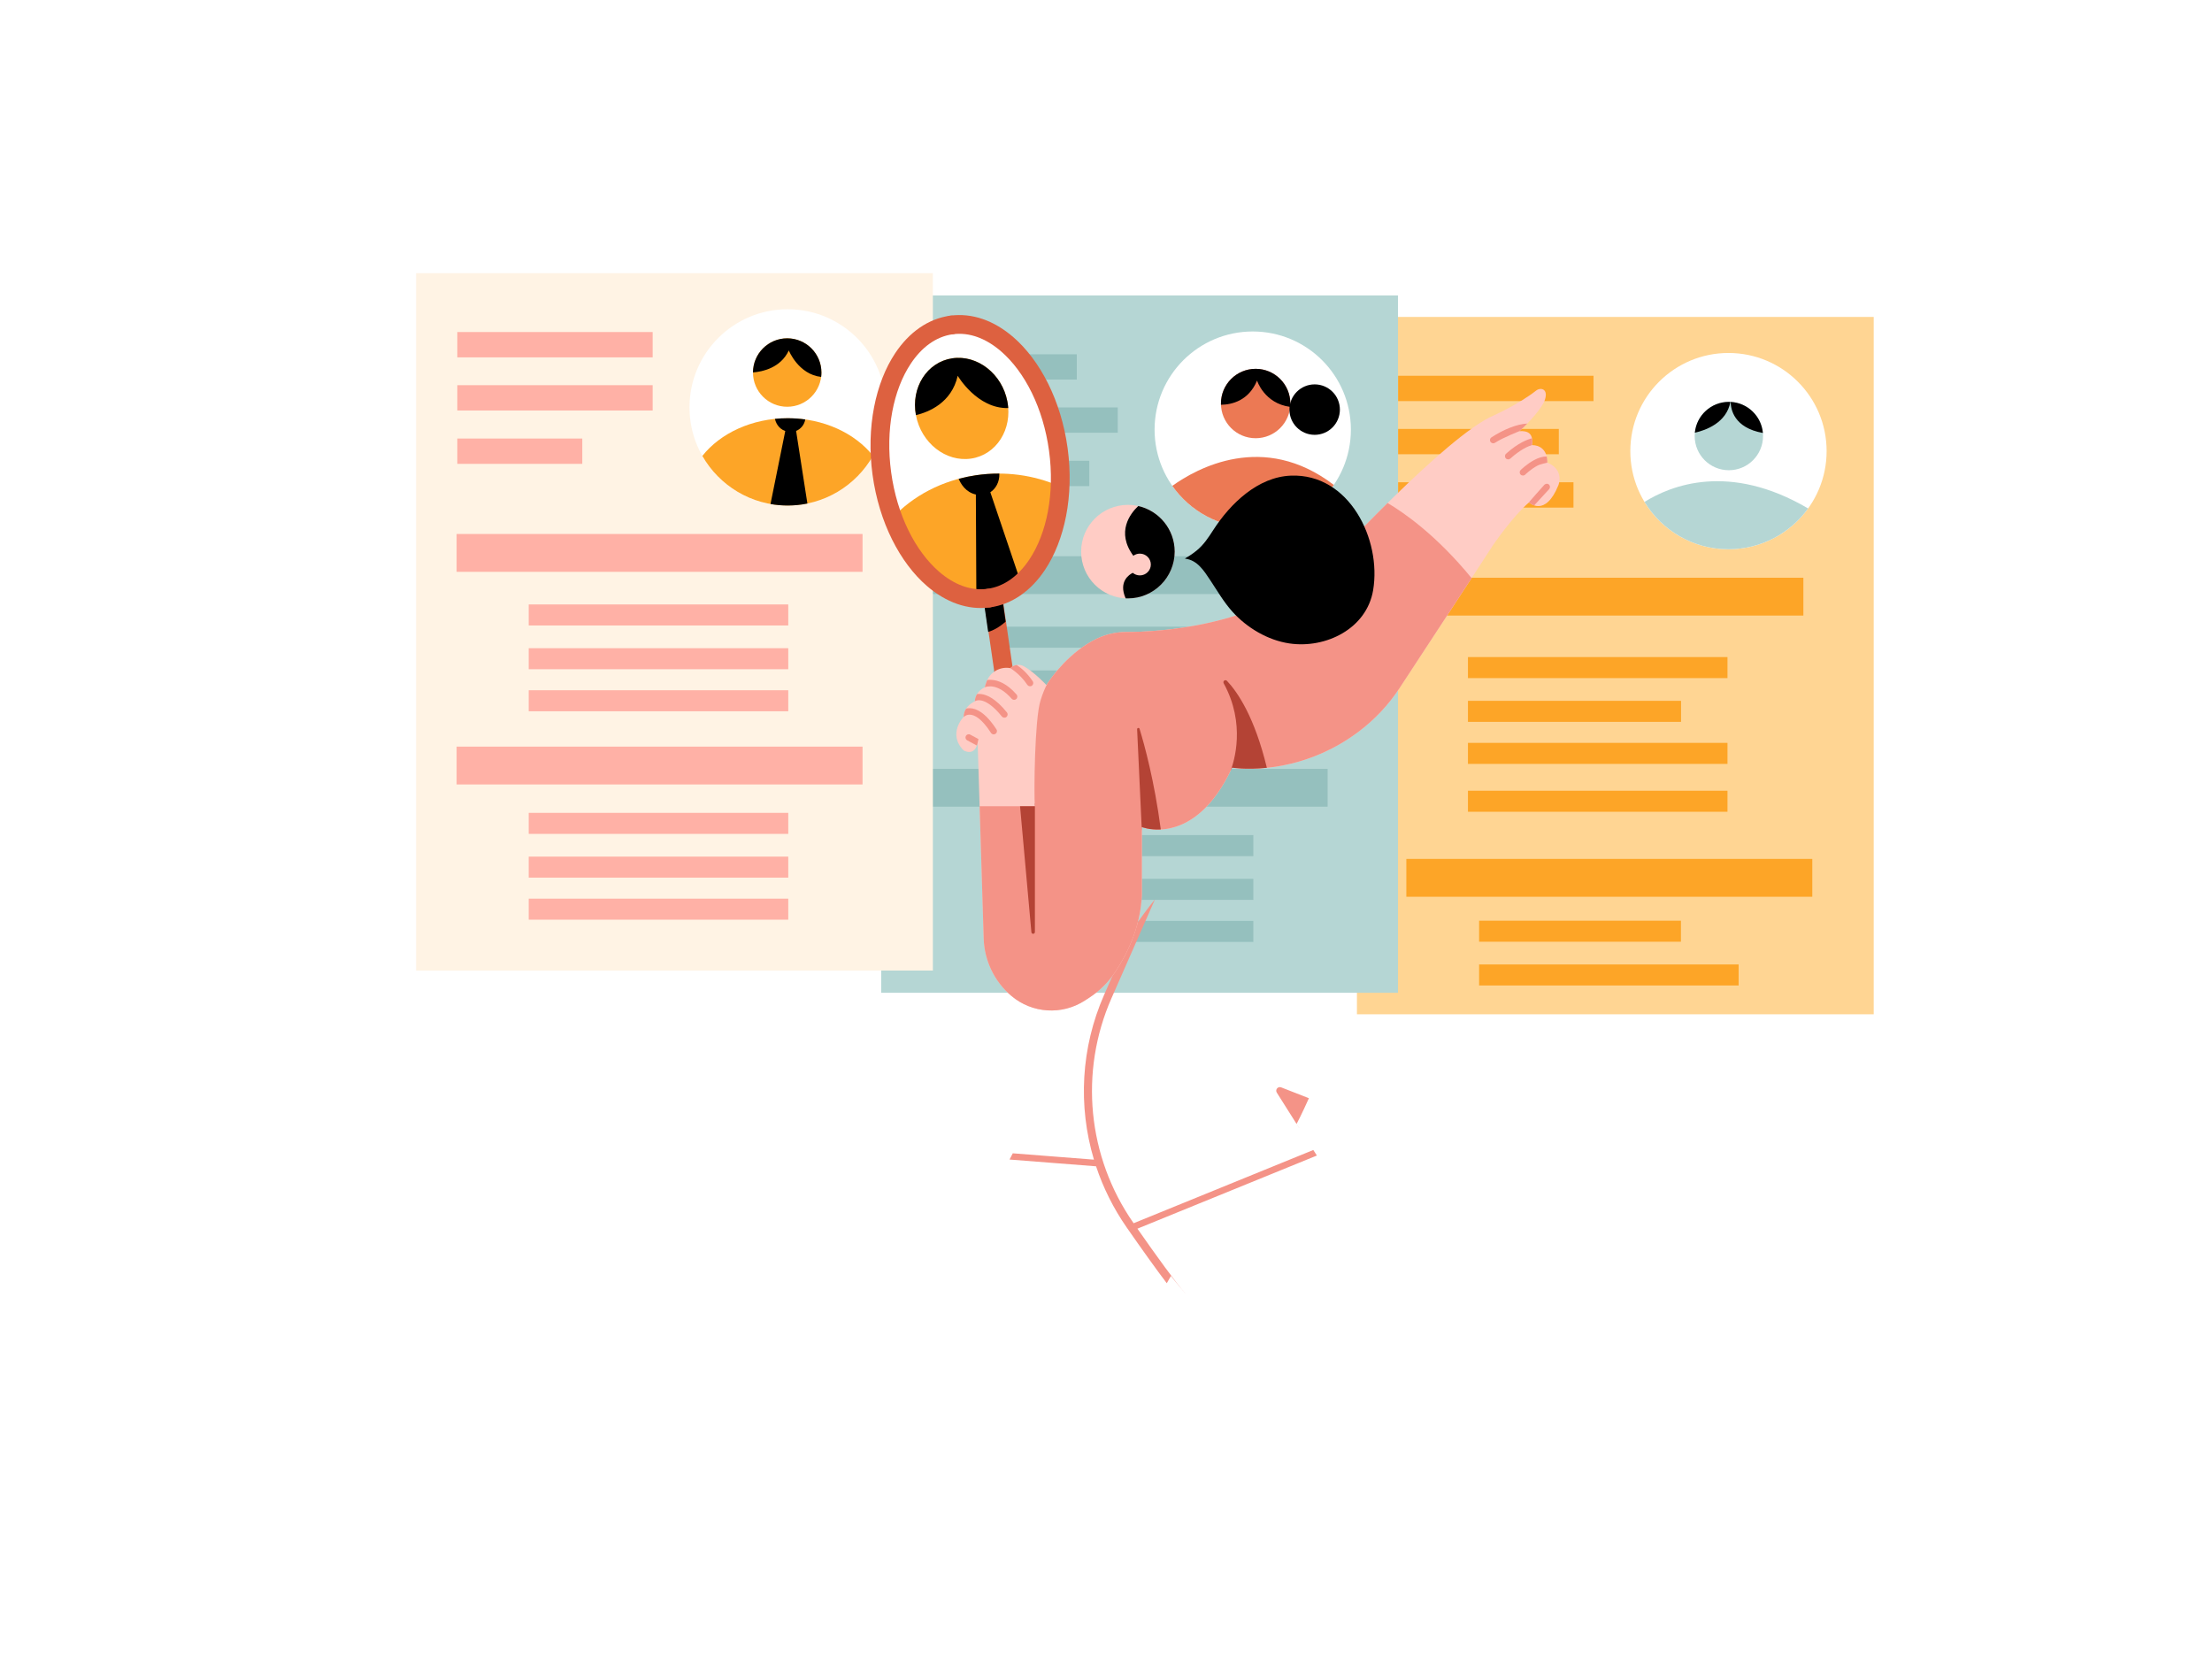 <?xml version="1.0" encoding="UTF-8" standalone="no"?>
<!DOCTYPE svg PUBLIC "-//W3C//DTD SVG 1.1//EN" "http://www.w3.org/Graphics/SVG/1.1/DTD/svg11.dtd">
<svg width="100%" height="100%" viewBox="0 0 2732 2048" version="1.1" xmlns="http://www.w3.org/2000/svg" xmlns:xlink="http://www.w3.org/1999/xlink" xml:space="preserve" xmlns:serif="http://www.serif.com/" style="fill-rule:evenodd;clip-rule:evenodd;stroke-linejoin:round;stroke-miterlimit:2;">
    <g transform="matrix(1,0,0,1,38.291,2.296)">
        <g  serif:id="5 - RECRUITING">
            <g  serif:id="CV 3" transform="matrix(1,0,0,1,1162,54.025)">
                <rect x="475.631" y="335.141" width="638.256" height="861.353" style="fill:rgb(255,213,147);"/>
                <g transform="matrix(1,0,0,1,-11.362,-30.035)">
                    <circle cx="945.873" cy="530.917" r="121.215" style="fill:white;"/>
                </g>
                <g transform="matrix(1,0,0,1,-1162,-54.025)">
                    <g transform="matrix(1,0,0,1,-12.605,7.138)">
                        <circle cx="2109.59" cy="529.157" r="42.214" style="fill:rgb(181,214,212);"/>
                    </g>
                    <path d="M1992.82,617.676C2025.23,597.349 2097.45,568.385 2194.87,625.725C2172.85,656.241 2136.99,676.122 2096.51,676.122C2052.58,676.122 2014.07,652.698 1992.82,617.676Z" style="fill:rgb(181,214,212);"/>
                    <path d="M2099.23,494.14C2120.22,495.244 2137.16,511.705 2139.03,532.481C2103.09,526.067 2099.32,502.972 2099.23,494.14ZM2054.97,532.175C2057.04,510.805 2075.08,494.081 2096.98,494.081C2097.63,494.081 2098.27,494.095 2098.91,494.124C2094.1,520.154 2068.19,529.216 2054.97,532.175Z"/>
                </g>
                <path d="M743.075,539.37L526.517,539.37L526.517,570.651L743.075,570.651L743.075,539.37ZM724.968,473.463L526.517,473.463L526.517,504.744L724.968,504.744L724.968,473.463ZM767.811,407.82L526.517,407.82L526.517,439.102L767.811,439.102L767.811,407.82Z" style="fill:rgb(253,165,39);"/>
                <g transform="matrix(1,0,0,1,-1.996,10.99)">
                    <path d="M935.279,850.268L614.731,850.268L614.731,876.241L935.279,876.241L935.279,850.268ZM877.949,798.332L614.731,798.332L614.731,824.305L877.949,824.305L877.949,798.332ZM935.279,744.292L614.731,744.292L614.731,770.265L935.279,770.265L935.279,744.292Z" style="fill:rgb(253,165,39);"/>
                </g>
                <g transform="matrix(1,0,0,1,-1.996,176.085)">
                    <rect x="614.731" y="744.292" width="320.548" height="25.973" style="fill:rgb(253,165,39);"/>
                </g>
                <g transform="matrix(1,0,0,1,11.786,79.18)">
                    <path d="M935.279,1055.76L614.731,1055.76L614.731,1081.73L935.279,1081.73L935.279,1055.76ZM864.023,1001.72L614.731,1001.72L614.731,1027.69L864.023,1027.69L864.023,1001.72Z" style="fill:rgb(253,165,39);"/>
                </g>
                <g transform="matrix(1,0,0,1,-1.737,18.73)">
                    <rect x="527.374" y="638.53" width="501.388" height="46.728" style="fill:rgb(253,165,39);"/>
                </g>
                <g transform="matrix(1,0,0,1,9.277,366.053)">
                    <rect x="527.374" y="638.53" width="501.388" height="46.728" style="fill:rgb(253,165,39);"/>
                </g>
            </g>
            <g  serif:id="CV 2" transform="matrix(1,0,0,1,574.423,27.468)">
                <rect x="475.631" y="335.141" width="638.256" height="861.353" style="fill:rgb(181,214,212);"/>
                <g>
                    <g transform="matrix(1,0,0,1,-11.362,-30.035)">
                        <circle cx="945.873" cy="530.917" r="121.215" style="fill:white;"/>
                    </g>
                    <g transform="matrix(1,0,0,1,-574.423,-27.468)">
                        <path d="M1409.61,597.82C1439.47,576.392 1522.12,530.099 1609.06,596.65C1587.23,628.585 1550.51,649.565 1508.93,649.565C1467.87,649.565 1431.55,629.102 1409.61,597.82Z" style="fill:rgb(236,121,84);"/>
                    </g>
                    <g transform="matrix(1,0,0,1,-574.423,-27.468)">
                        <g transform="matrix(1,0,0,1,-17.908,3.847)">
                            <circle cx="1530.44" cy="492.277" r="42.858" style="fill:rgb(236,121,84);"/>
                        </g>
                        <g transform="matrix(0.727,0,0,0.727,472.793,145.748)">
                            <circle cx="1530.44" cy="492.277" r="42.858"/>
                        </g>
                        <path d="M1469.7,497.67C1469.69,497.158 1469.68,496.642 1469.68,496.124C1469.68,472.469 1488.88,453.265 1512.54,453.265C1536.19,453.265 1555.39,472.469 1555.39,496.124C1555.39,497.526 1555.33,498.913 1555.19,500.281C1523.11,496.005 1514.27,467.773 1514.27,467.773C1503.82,492.816 1483,497.477 1469.7,497.67Z"/>
                    </g>
                </g>
                <path d="M732.659,539.37L526.517,539.37L526.517,570.651L732.659,570.651L732.659,539.37ZM767.811,473.463L526.517,473.463L526.517,504.744L767.811,504.744L767.811,473.463ZM717.23,407.82L526.517,407.82L526.517,439.102L717.23,439.102L717.23,407.82Z" style="fill:rgb(149,192,190);"/>
                <path d="M935.279,850.268L614.731,850.268L614.731,876.241L935.279,876.241L935.279,850.268ZM935.279,798.332L614.731,798.332L614.731,824.305L935.279,824.305L935.279,798.332ZM935.279,744.292L614.731,744.292L614.731,770.265L935.279,770.265L935.279,744.292Z" style="fill:rgb(149,192,190);"/>
                <path d="M935.279,1107.69L614.731,1107.69L614.731,1133.66L935.279,1133.66L935.279,1107.69ZM935.279,1055.76L614.731,1055.76L614.731,1081.73L935.279,1081.73L935.279,1055.76ZM935.279,1001.72L614.731,1001.72L614.731,1027.69L935.279,1027.69L935.279,1001.72Z" style="fill:rgb(149,192,190);"/>
                <g transform="matrix(1,0,0,1,-1.737,18.73)">
                    <rect x="527.374" y="638.53" width="501.388" height="46.728" style="fill:rgb(149,192,190);"/>
                </g>
                <g transform="matrix(1,0,0,1,-1.737,281.384)">
                    <rect x="527.374" y="638.53" width="501.388" height="46.728" style="fill:rgb(149,192,190);"/>
                </g>
            </g>
            <g  serif:id="CV 1">
                <rect x="475.631" y="335.141" width="638.256" height="861.353" style="fill:rgb(255,243,228);"/>
                <g>
                    <g transform="matrix(1,0,0,1,-11.362,-30.035)">
                        <circle cx="945.873" cy="530.917" r="121.215" style="fill:white;"/>
                    </g>
                    <g>
                        <path d="M829.155,560.831C851.386,532.855 890.329,514.289 934.616,514.289C978.821,514.289 1017.7,532.785 1039.95,560.676C1019.1,597.342 979.675,622.097 934.51,622.097C889.413,622.097 850.034,597.415 829.155,560.831Z" style="fill:rgb(253,165,39);"/>
                        <path d="M918.822,515.086C923.995,514.56 929.267,514.289 934.616,514.289C941.994,514.289 949.224,514.804 956.258,515.794C955.058,522.792 950.356,527.753 944.968,529.986L958.899,619.637C951.016,621.25 942.861,622.097 934.51,622.097C927.29,622.097 920.216,621.464 913.337,620.25L931.579,530.054C922.654,526.933 919.746,519.135 918.822,515.086Z"/>
                        <g transform="matrix(1,0,0,1,-12.937,3.868)">
                            <circle cx="946.913" cy="453.988" r="42.265" style="fill:rgb(253,165,39);"/>
                        </g>
                        <path d="M891.712,457.722C891.784,434.458 910.694,415.591 933.977,415.591C957.303,415.591 976.242,434.529 976.242,457.856C976.242,459.685 976.125,461.487 975.9,463.252C947.801,460.202 935.951,430.581 935.951,430.581C925.819,452.132 903.558,456.807 891.712,457.722Z"/>
                    </g>
                </g>
                <g>
                    <path d="M680.88,539.37L526.517,539.37L526.517,570.651L680.88,570.651L680.88,539.37ZM767.811,473.463L526.517,473.463L526.517,504.744L767.811,504.744L767.811,473.463ZM767.811,407.82L526.517,407.82L526.517,439.102L767.811,439.102L767.811,407.82Z" style="fill:rgb(255,177,166);"/>
                    <path d="M935.279,850.268L614.731,850.268L614.731,876.241L935.279,876.241L935.279,850.268ZM935.279,798.332L614.731,798.332L614.731,824.305L935.279,824.305L935.279,798.332ZM935.279,744.292L614.731,744.292L614.731,770.265L935.279,770.265L935.279,744.292Z" style="fill:rgb(255,177,166);"/>
                    <path d="M935.279,1107.69L614.731,1107.69L614.731,1133.66L935.279,1133.66L935.279,1107.69ZM935.279,1055.76L614.731,1055.76L614.731,1081.73L935.279,1081.73L935.279,1055.76ZM935.279,1001.72L614.731,1001.72L614.731,1027.69L935.279,1027.69L935.279,1001.72Z" style="fill:rgb(255,177,166);"/>
                    <g transform="matrix(1,0,0,1,-1.737,18.73)">
                        <rect x="527.374" y="638.53" width="501.388" height="46.728" style="fill:rgb(255,177,166);"/>
                    </g>
                    <g transform="matrix(1,0,0,1,-1.737,281.384)">
                        <rect x="527.374" y="638.53" width="501.388" height="46.728" style="fill:rgb(255,177,166);"/>
                    </g>
                </g>
            </g>
            <g  serif:id="PORTRAIT IN MAGNIFYING GLASS" transform="matrix(0.895,-0.134,0.207,1.385,217.581,-1.962)">
                <g transform="matrix(1,0,0,1,-11.362,-30.035)">
                    <circle cx="945.873" cy="530.917" r="121.215" style="fill:white;"/>
                </g>
                <g transform="matrix(1.493,-5.55112e-17,0.063,1.064,-487.198,-32.575)">
                    <g transform="matrix(0.728,0.099,-0.137,0.664,166.406,10.331)">
                        <path d="M1063.59,637.511C1088.68,610.744 1124.33,591.485 1166.1,585.243C1202.52,579.8 1238.18,585.065 1268.95,598.441C1266.17,670.119 1232.13,727.314 1182.84,734.681C1135.51,741.756 1088.18,700.768 1063.59,637.511Z" style="fill:rgb(253,165,39);"/>
                    </g>
                    <g transform="matrix(0.728,0.099,-0.137,0.664,166.406,10.331)">
                        <path d="M1166.93,735.283L1166.4,608.958C1153.61,606.166 1147.56,595.317 1145.21,589.566C1151.98,587.762 1158.94,586.312 1166.1,585.243C1175.95,583.77 1185.76,583.081 1195.43,583.126C1195.77,593.624 1190.86,601.834 1184.27,606.184L1221.52,716.533C1210.17,726.207 1197.15,732.543 1182.84,734.681C1177.53,735.476 1172.21,735.664 1166.93,735.283Z"/>
                    </g>
                    <g transform="matrix(1,0,0,1,-12.937,3.868)">
                        <circle cx="946.913" cy="453.988" r="42.265" style="fill:rgb(253,165,39);"/>
                    </g>
                    <path d="M891.712,457.722C891.784,434.458 910.694,415.591 933.977,415.591C957.303,415.591 976.242,434.529 976.242,457.856C976.242,459.685 976.125,461.487 975.9,463.252C947.801,460.202 935.951,430.581 935.951,430.581C925.819,452.132 903.558,456.807 891.712,457.722Z"/>
                </g>
            </g>
            <g  serif:id="MAGNIFYING GLASS">
                <g transform="matrix(1,0.012,-0.012,1,14.879,-12.376)">
                    <path d="M1171,738.003L1199.57,919.454C1200.56,925.771 1206.5,930.091 1212.81,929.097C1219.13,928.103 1223.45,922.167 1222.45,915.851L1193.89,734.399C1192.89,728.083 1186.96,723.762 1180.64,724.756C1174.33,725.751 1170.01,731.686 1171,738.003Z" style="fill:rgb(221,97,64);"/>
                </g>
                <path d="M1182.2,778.196L1176.67,740.04C1175.76,733.712 1180.15,727.83 1186.48,726.914C1192.81,725.998 1198.69,730.391 1199.6,736.72L1203.77,765.522C1195.72,772.568 1188.5,776.401 1182.2,778.196Z"/>
                <g transform="matrix(1.071,-0.146,0.139,1.02,-73.262,237.694)">
                    <path d="M1089.13,633.625C1069.61,633.625 1051.74,622.956 1037.1,605.515C1013.27,577.115 998.099,531.172 998.099,479.507C998.099,427.842 1013.27,381.9 1037.1,353.5C1051.74,336.059 1069.61,325.39 1089.13,325.39C1095.05,325.39 1099.86,320.347 1099.86,314.135C1099.86,307.923 1095.05,302.879 1089.13,302.879C1063.73,302.879 1040.05,315.922 1021.01,338.62C994.315,370.426 976.653,421.646 976.653,479.507C976.653,537.369 994.315,588.589 1021.01,620.395C1040.05,643.093 1063.73,656.136 1089.13,656.136C1095.05,656.136 1099.86,651.092 1099.86,644.88C1099.86,638.668 1095.05,633.625 1089.13,633.625Z" style="fill:rgb(221,97,64);"/>
                </g>
                <g transform="matrix(1.071,-0.146,0.139,1.02,-73.262,237.694)">
                    <path d="M1089.13,325.39C1108.66,325.39 1126.53,336.059 1141.17,353.5C1165,381.9 1180.17,427.842 1180.17,479.507C1180.17,531.172 1165,577.115 1141.17,605.515C1126.53,622.956 1108.66,633.625 1089.13,633.625C1083.21,633.625 1078.41,638.668 1078.41,644.88C1078.41,651.092 1083.21,656.136 1089.13,656.136C1114.54,656.136 1138.21,643.093 1157.26,620.395C1183.95,588.589 1201.61,537.369 1201.61,479.507C1201.61,421.646 1183.95,370.426 1157.26,338.62C1138.21,315.922 1114.54,302.879 1089.13,302.879C1083.21,302.879 1078.41,307.923 1078.41,314.135C1078.41,320.347 1083.21,325.39 1089.13,325.39Z" style="fill:rgb(221,97,64);"/>
                </g>
            </g>
            <g >
                <g>
                    <path d="M1313.18,1229.33C1313.18,1229.33 1127.33,1582.87 1086.92,1671.07C1086.92,1671.07 1041.73,1675.82 1021.22,1704.71L1332.73,1704.71L1407.93,1573.72C1407.93,1573.72 1463.68,1647.19 1513.95,1671.07C1513.95,1671.07 1484.86,1688.22 1481.2,1704.71L1767.41,1704.71L1563.12,1385.92C1563.12,1385.92 1709.56,1111.31 1563.12,1031.59C1521.86,1009.13 1420.48,1013.47 1313.18,1229.33Z" style="fill:url(#_Linear1);"/>
                    <path d="M1388.22,1108.46L1334.49,1230.64C1294.52,1321.54 1304.77,1426.7 1361.54,1508.18L1361.83,1508.59L1583.77,1418.14L1588.15,1424.99L1366.52,1515.32C1390.92,1550.26 1413.51,1581.47 1425.26,1594.72C1425.47,1594.95 1425.65,1595.2 1425.81,1595.46C1414.77,1582.73 1407.93,1573.72 1407.93,1573.72L1402.77,1582.7C1389.4,1565.14 1371.69,1540.28 1353.33,1513.89C1336.91,1490.32 1324.25,1464.83 1315.43,1438.28L1208.57,1429.93L1210.36,1426.48L1212.57,1422.22L1312.83,1430.06C1292.97,1363.84 1296.72,1291.7 1325.34,1226.62L1360.8,1145.97C1370.06,1132.07 1379.21,1119.61 1388.22,1108.46ZM1566.39,1391.03L1566.35,1391.12C1566.35,1391.12 1548.87,1363.44 1538.65,1347.26C1537.62,1345.64 1537.76,1343.55 1538.98,1342.07C1540.2,1340.59 1542.23,1340.07 1544.01,1340.77L1578.32,1354.18C1569.52,1373.91 1563.12,1385.92 1563.12,1385.92L1566.39,1391.03Z" style="fill:rgb(244,147,135);"/>
                </g>
                <g>
                    <g>
                        <path d="M1838.2,530.263C1849.8,520.142 1866.38,501.56 1869.67,491.879C1874.46,477.802 1864.42,475.883 1859.03,480.091C1836.6,497.607 1805.91,511.147 1805.91,511.147C1748.2,536.266 1605.78,690.905 1605.78,690.905C1522.08,772.675 1389.74,778.385 1353.03,778.318C1340.46,778.261 1328.03,781.025 1316.67,786.407C1277.7,804.947 1254.12,843.833 1254.12,843.833C1254.12,843.833 1239.25,827.9 1226.23,820.659C1220.8,817.659 1214.05,818.602 1209.65,822.973C1209.65,822.972 1209.65,822.973 1209.65,822.973C1209.65,822.973 1209.65,822.973 1209.65,822.973C1197.1,820.636 1184.69,827.65 1180.22,839.604C1179.22,842.298 1178.39,844.768 1177.98,846.658C1177.98,846.658 1166.32,851.333 1165.72,863.955C1165.72,863.955 1151.98,869.663 1151.92,883.082C1151.92,883.082 1131.51,904.093 1151.92,924.612C1151.92,924.612 1165.83,932.787 1169.2,914.884C1169.2,914.884 1174.2,1077.37 1176.65,1157C1177.5,1184.35 1189.89,1210.06 1210.77,1227.75C1210.77,1227.75 1210.77,1227.75 1210.77,1227.75C1236.49,1249.55 1273.47,1251.87 1301.72,1233.46C1303.61,1232.23 1305.43,1231.05 1307.16,1229.92C1319.7,1221.75 1330.47,1211.13 1338.81,1198.69C1352.62,1178.07 1370.3,1144.14 1371.98,1103.58L1371.98,1019.28C1371.98,1019.28 1437.26,1045.35 1483.43,945.859C1483.43,945.859 1514.35,951.066 1556.29,940.924C1581.38,934.857 1610.42,923.296 1639.15,901.839C1659.23,886.881 1676.54,868.514 1690.28,847.573C1717.14,806.673 1786.38,701.116 1805.91,670.749C1805.91,670.749 1829.71,635.864 1850.14,618.284C1850.14,618.284 1870.09,637.506 1886.47,596.99C1886.47,596.99 1894.34,577.881 1872.73,569.117C1872.73,569.117 1874.32,547.767 1853.82,547.479C1855.86,532.895 1848.69,529.591 1838.2,530.263Z" style="fill:rgb(255,204,197);"/>
                        <g>
                            <path d="M1675.5,618.994C1696.25,631.288 1736.23,659.2 1779.25,711.78C1750.37,756.014 1709.49,818.325 1690.28,847.573C1676.54,868.514 1659.23,886.881 1639.15,901.839C1610.42,923.296 1581.38,934.857 1556.29,940.924C1514.35,951.066 1483.43,945.859 1483.43,945.859C1437.26,1045.35 1371.98,1019.28 1371.98,1019.28L1371.98,1103.58C1370.3,1144.14 1352.62,1178.07 1338.81,1198.69C1330.47,1211.13 1319.7,1221.75 1307.16,1229.92C1305.43,1231.05 1303.61,1232.23 1301.72,1233.46C1273.47,1251.87 1236.49,1249.55 1210.77,1227.75C1210.77,1227.75 1210.77,1227.75 1210.77,1227.75C1189.89,1210.06 1177.5,1184.35 1176.65,1157L1171.62,993.571L1239.83,993.571C1238.56,976.261 1239.62,886.157 1246.76,863.138C1249.55,854.127 1252.34,847.471 1255.38,841.867C1260.74,833.741 1282.94,802.453 1316.67,786.407C1328.03,781.025 1340.46,778.261 1353.03,778.318C1389.74,778.385 1522.08,772.675 1605.78,690.905C1605.78,690.905 1636.67,657.368 1675.5,618.994Z" style="fill:rgb(244,147,135);"/>
                            <path d="M1239.65,990.232L1239.9,990.232L1239.9,1148.93C1239.9,1150.1 1238.99,1151.06 1237.82,1151.11C1236.66,1151.16 1235.66,1150.29 1235.56,1149.13L1221.56,993.571L1239.83,993.571C1239.76,992.655 1239.7,991.536 1239.65,990.232ZM1371.98,1024.03L1366.14,898.442C1366.11,897.674 1366.64,896.996 1367.4,896.854C1368.15,896.713 1368.9,897.151 1369.14,897.881C1375.14,917.428 1387.45,962.093 1395.39,1022.26C1381.3,1023 1371.98,1019.28 1371.98,1019.28L1371.98,1024.03ZM1481.52,949.877C1485.86,938.597 1500.69,892.051 1473.02,841.629C1472.4,840.51 1472.71,839.106 1473.74,838.35C1474.77,837.593 1476.2,837.721 1477.09,838.648C1490.29,852.623 1511.24,883.293 1526.39,946.06C1500.46,948.728 1483.43,945.859 1483.43,945.859C1482.8,947.222 1482.16,948.562 1481.52,949.877Z" style="fill:rgb(180,67,53);"/>
                        </g>
                        <path d="M1170.18,910.537C1169.55,914.346 1168.25,918.567 1168.25,918.567L1156.32,912.176C1154.36,911.164 1153.59,908.749 1154.6,906.787C1155.62,904.825 1158.03,904.055 1159.99,905.067L1170.18,910.537ZM1155,872.922C1156.4,872.596 1157.95,872.411 1159.65,872.45C1167.27,872.626 1178.73,877.546 1192.4,898.608C1193.61,900.46 1193.08,902.939 1191.23,904.141C1189.38,905.343 1186.9,904.816 1185.69,902.964C1174.42,885.595 1165.75,880.593 1159.46,880.448C1154.59,880.335 1151.86,883.478 1151.86,883.478L1151.92,883.082C1151.94,879.001 1153.22,875.634 1155,872.922ZM1168.43,854.975C1169.96,854.781 1171.7,854.749 1173.65,854.988C1180.82,855.868 1191.63,860.691 1205.34,877.67C1206.73,879.388 1206.46,881.909 1204.74,883.295C1203.02,884.682 1200.5,884.413 1199.12,882.696C1176.91,855.196 1165.72,863.955 1165.72,863.955C1165.89,860.334 1166.97,857.367 1168.43,854.975ZM1181.06,837.604C1182.73,837.393 1184.62,837.312 1186.71,837.466C1194.43,838.032 1205.27,841.821 1217.23,855.519C1218.68,857.181 1218.51,859.71 1216.85,861.163C1215.19,862.615 1212.66,862.444 1211.21,860.781C1194.73,841.916 1181.48,845.228 1177.99,846.576C1178.42,844.697 1179.23,842.259 1180.22,839.604C1180.47,838.922 1180.76,838.255 1181.06,837.604ZM1217.39,819.076C1222.86,822.661 1230.38,828.916 1237.21,839.166C1238.43,841.004 1237.93,843.489 1236.1,844.713C1234.26,845.937 1231.77,845.439 1230.55,843.601C1220.95,829.187 1208.89,822.831 1209.65,822.973L1209.65,822.973C1211.81,820.828 1214.53,819.509 1217.39,819.076ZM1850.14,618.284C1847.91,620.204 1869.23,596.369 1869.23,596.369C1873.41,592.903 1878.13,597.818 1875.12,601.784L1856.54,621.989C1852.61,620.67 1850.14,618.284 1850.14,618.284ZM1871.96,561.5C1872.99,565.655 1872.73,569.117 1872.73,569.117C1873.19,569.302 1864.89,570.571 1860.48,572.898C1852.23,577.251 1845.47,583.937 1845.47,583.937C1843.9,585.489 1841.36,585.474 1839.81,583.903C1838.26,582.333 1838.28,579.798 1839.85,578.246C1839.85,578.246 1847.46,570.723 1856.75,565.823C1861.62,563.251 1866.94,561.485 1871.96,561.5ZM1853.83,539.099C1854.27,541.336 1854.29,544.076 1853.83,547.406C1848.88,548.954 1839.32,553.118 1827.13,564.108C1825.49,565.587 1822.96,565.456 1821.48,563.816C1820,562.176 1820.13,559.645 1821.77,558.167C1836.83,544.59 1848.54,540.384 1853.83,539.099ZM1848.06,520.831C1844.65,524.351 1841.26,527.6 1838.2,530.263C1838.67,530.233 1818.68,537.795 1808.11,544.618C1806.25,545.815 1803.78,545.281 1802.58,543.426C1801.38,541.571 1801.91,539.094 1803.77,537.896C1818.92,528.121 1834.85,521.618 1848.06,520.831Z" style="fill:rgb(244,147,135);"/>
                    </g>
                    <g>
                        <g transform="matrix(1,0,0,1,1.575,-15.924)">
                            <circle cx="1353.19" cy="694.982" r="57.767" style="fill:rgb(255,204,197);"/>
                        </g>
                        <path d="M1367.56,622.717C1393.3,628.55 1412.53,651.575 1412.53,679.058C1412.53,710.94 1386.64,736.825 1354.76,736.825C1353.83,736.825 1352.89,736.802 1351.97,736.758C1342.63,715.702 1356.94,707.11 1360.78,705.244C1363.14,707.222 1366.19,708.414 1369.52,708.414C1377.01,708.414 1383.09,702.391 1383.09,694.972C1383.09,687.554 1377.01,681.531 1369.52,681.531C1366.51,681.531 1363.72,682.51 1361.46,684.165C1339.86,654.727 1357.78,631.924 1367.56,622.717Z"/>
                        <path d="M1425.38,687.74C1424.78,687.574 1429.25,685.201 1430.4,684.442C1433.58,682.348 1436.71,680.125 1439.66,677.714C1448.58,670.404 1454.21,661.615 1460.4,652.061C1481.42,619.611 1515.25,586.804 1556.03,585.2C1628.16,582.362 1668.14,664.013 1657.64,726.667C1649.68,774.19 1599.29,799.083 1554.24,792.445C1527.48,788.5 1501.65,773.091 1483.69,753.068C1473.14,741.304 1465.18,727.507 1456.49,714.38C1448.67,702.55 1440.43,689.446 1425.38,687.74Z"/>
                    </g>
                </g>
            </g>
        </g>
    </g>
    <defs>
        <linearGradient  x1="0" y1="0" x2="1" y2="0" gradientUnits="userSpaceOnUse" gradientTransform="matrix(-34.02,741.321,-741.321,-34.02,1358.95,1270.18)"><stop offset="0" style="stop-color:rgb(255,204,197);stop-opacity:1"/><stop offset="1" style="stop-color:rgb(244,147,135);stop-opacity:1"/></linearGradient>
    </defs>
</svg>
